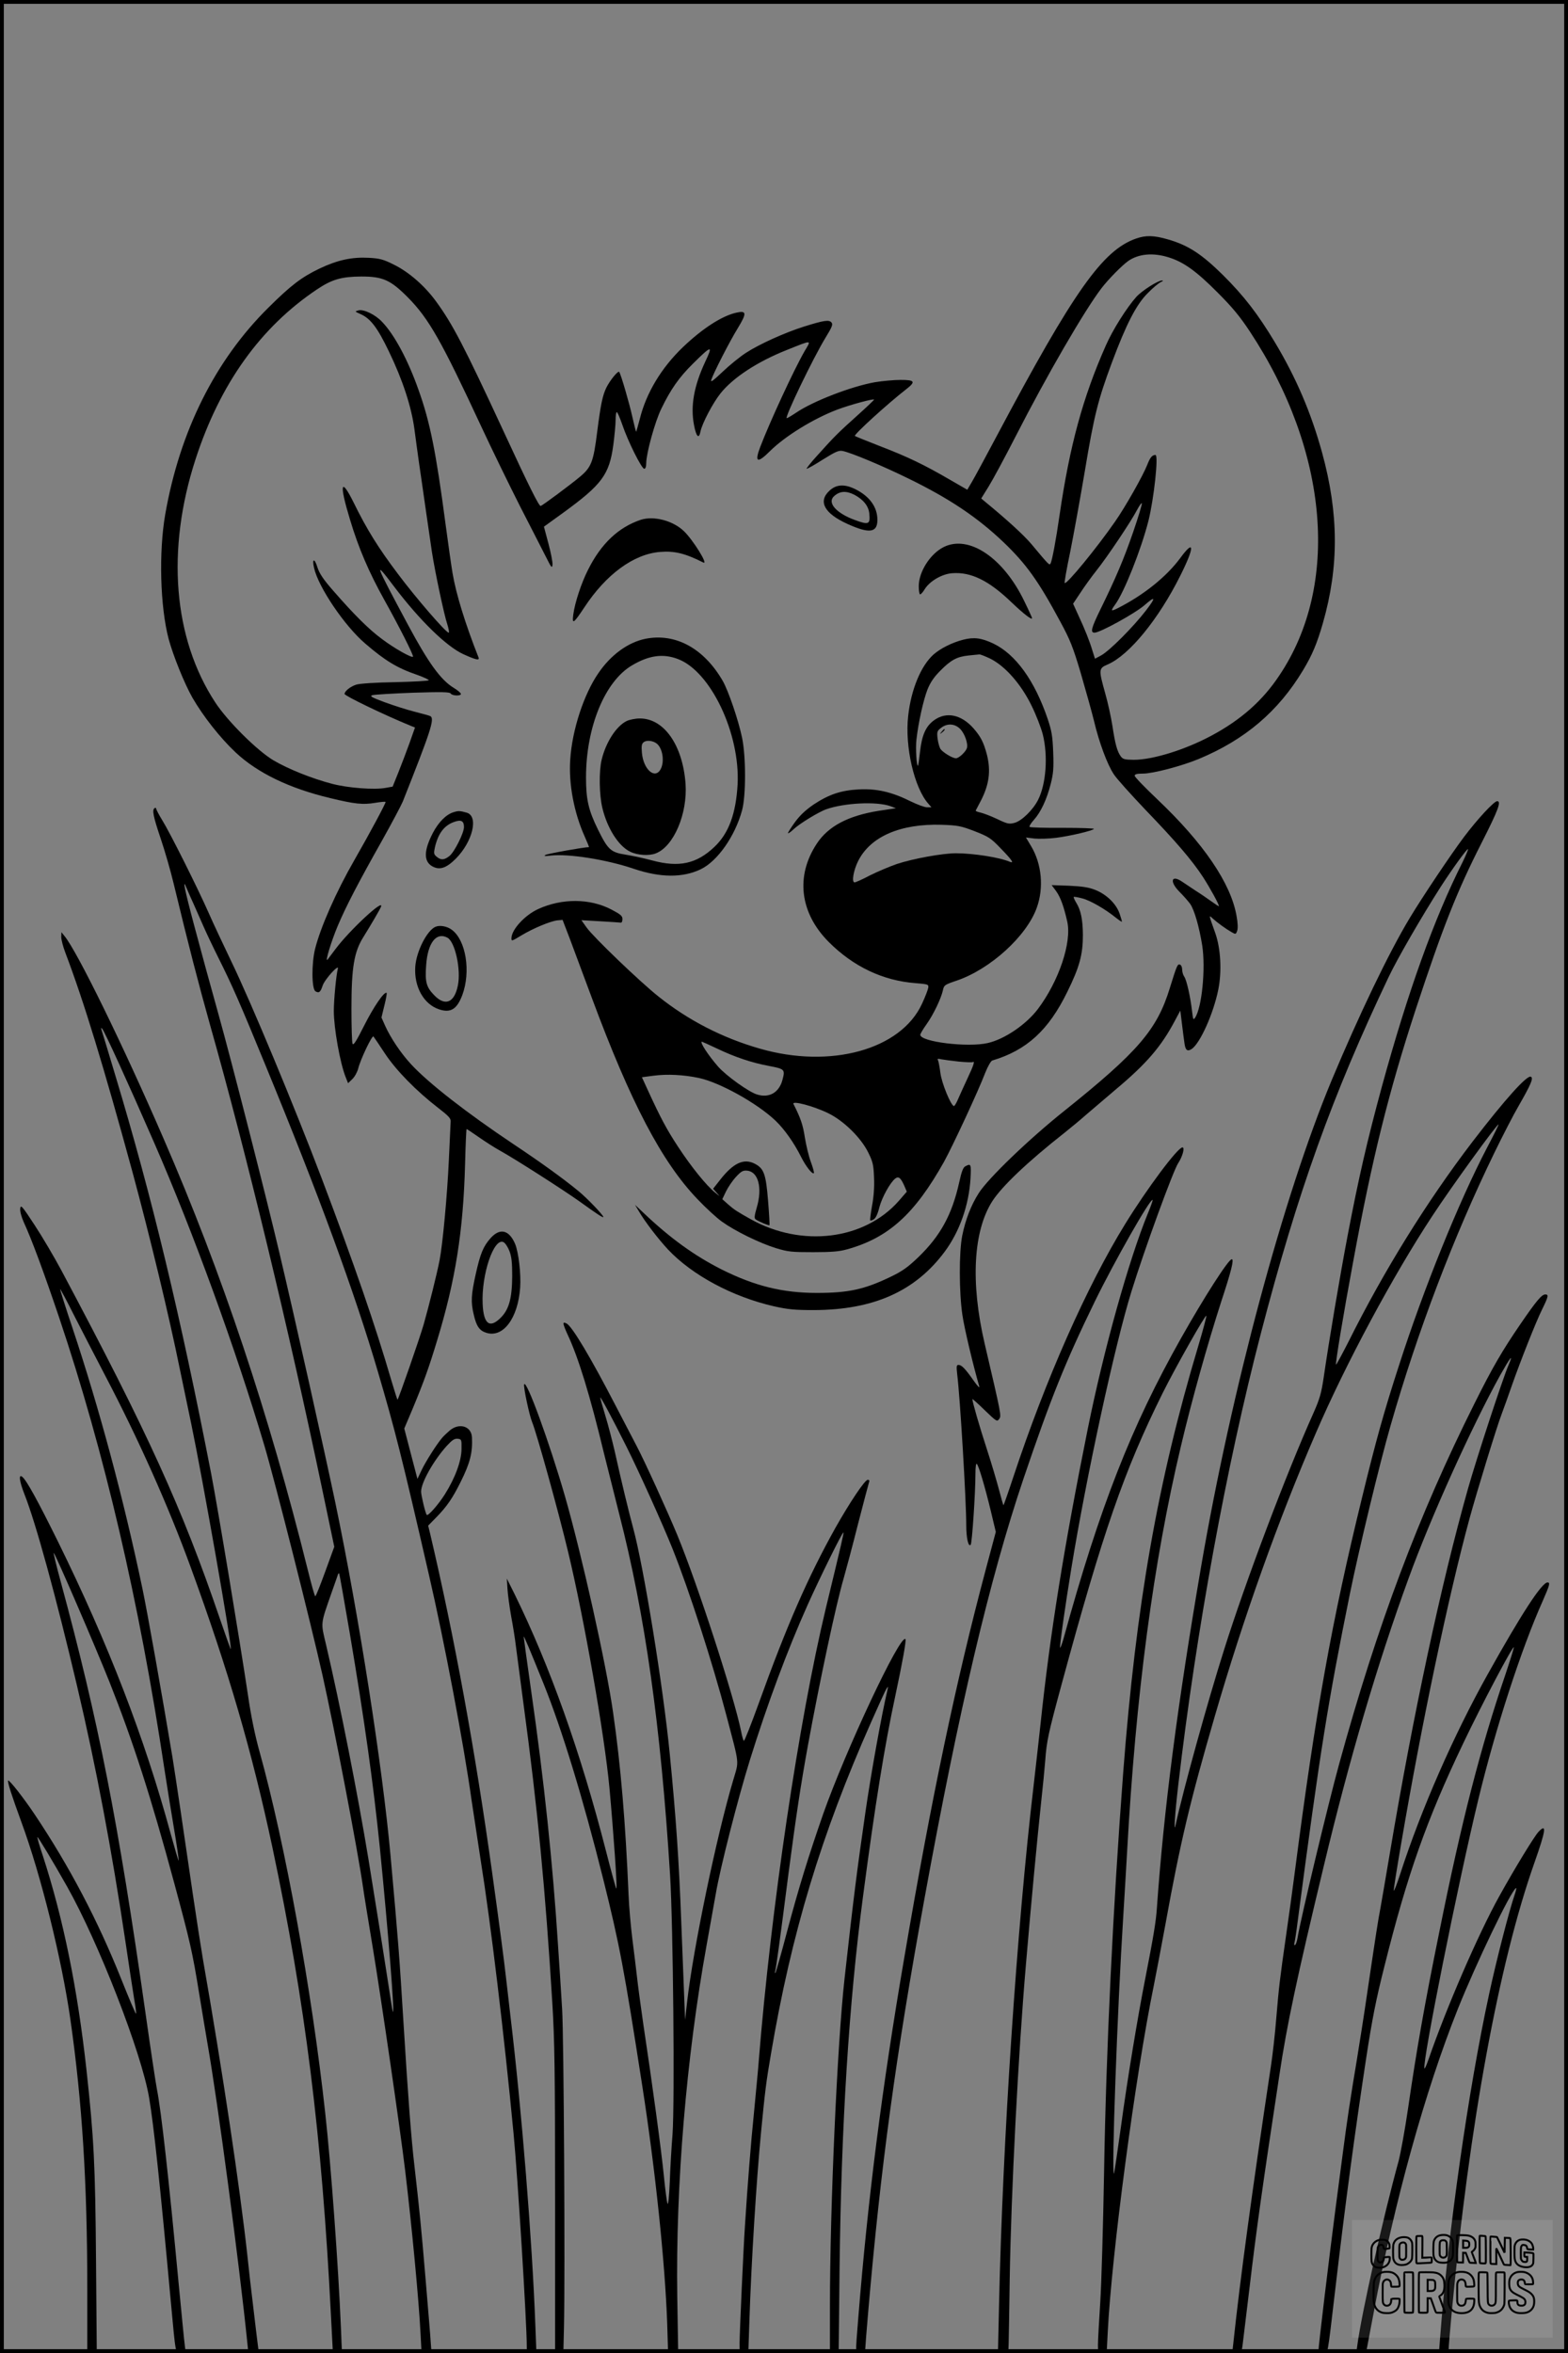 <?xml version="1.0" encoding="UTF-8"?>
<svg xmlns="http://www.w3.org/2000/svg" version="1.0" width="1024pt" height="1536pt" viewBox="0 0 1024 1536" preserveAspectRatio="xMidYMid meet">
  <rect x="0" y="0" width="1024" height="1536" fill="#808080" stroke="none"/>
  <g transform="translate(0.00 0.00) scale(1)">
    <g transform="translate(0,1536) scale(0.1,-0.1)" fill="#000000" stroke="none">
      <path d="M7420 13803 c-219 -76 -407 -342 -910 -1288 -73 -137 -146 -273 -163 -301 l-30 -51 -111 64 c-170 99 -276 150 -455 219 -90 35 -166 66 -168 68 -9 8 215 212 335 305 64 50 57 61 -37 61 -43 0 -118 -7 -167 -15 -153 -27 -403 -123 -515 -199 -30 -20 -57 -36 -61 -36 -17 0 171 391 254 527 42 69 49 85 38 98 -16 19 -49 14 -180 -27 -126 -40 -290 -114 -378 -171 -39 -25 -108 -81 -153 -124 -61 -58 -80 -72 -74 -53 13 42 119 250 174 339 59 97 57 115 -10 100 -94 -21 -220 -102 -349 -225 -140 -134 -239 -298 -281 -466 -12 -45 -23 -84 -24 -86 -2 -2 -13 41 -25 95 -20 91 -74 276 -86 295 -7 11 -60 -54 -84 -102 -25 -52 -37 -109 -60 -289 -24 -193 -38 -231 -111 -292 -63 -53 -245 -188 -258 -192 -11 -2 -75 125 -245 493 -256 552 -330 694 -438 842 -74 102 -178 192 -273 239 -71 36 -94 42 -166 46 -110 6 -204 -14 -322 -70 -117 -56 -187 -109 -334 -255 -348 -344 -579 -807 -674 -1350 -43 -248 -33 -602 22 -812 30 -111 104 -294 156 -385 70 -121 180 -261 281 -356 142 -134 353 -236 619 -299 161 -39 213 -44 292 -31 36 6 67 9 69 6 4 -4 -99 -197 -204 -380 -119 -207 -220 -436 -256 -578 -24 -96 -23 -262 2 -278 23 -14 33 -6 47 37 14 42 111 148 99 109 -10 -37 -26 -199 -26 -275 0 -111 41 -342 78 -433 l15 -38 27 26 c16 15 33 46 39 69 15 61 91 220 100 210 4 -5 38 -55 74 -110 74 -112 205 -245 347 -355 69 -53 85 -70 83 -90 -1 -13 -6 -128 -12 -255 -10 -223 -40 -545 -60 -649 -17 -88 -69 -296 -104 -420 -29 -99 -163 -484 -171 -492 -1 -2 -19 54 -40 125 -105 360 -242 757 -456 1322 -178 469 -462 1151 -590 1415 -50 105 -117 246 -147 315 -72 163 -251 521 -303 605 -22 36 -40 70 -40 76 0 5 -4 7 -10 4 -18 -11 -10 -53 39 -198 27 -80 66 -214 86 -299 98 -406 161 -648 238 -923 236 -833 510 -1969 733 -3035 25 -118 52 -249 61 -291 l16 -76 -59 -162 c-32 -88 -61 -161 -65 -161 -4 0 -25 75 -48 168 -255 1024 -560 1939 -944 2822 -262 605 -563 1220 -646 1320 l-20 25 -1 -32 c0 -18 12 -63 26 -100 124 -327 250 -741 440 -1437 114 -422 237 -931 309 -1286 19 -91 52 -250 74 -355 73 -350 269 -1461 258 -1471 -1 -1 -33 88 -71 199 -247 724 -469 1211 -1034 2272 -47 88 -126 222 -176 298 -83 127 -91 135 -94 107 -2 -18 8 -54 23 -88 50 -108 128 -317 231 -622 295 -877 523 -1852 688 -2950 14 -91 41 -261 61 -379 20 -117 34 -215 32 -217 -2 -2 -25 76 -52 174 -170 626 -407 1240 -738 1912 -129 261 -203 396 -231 419 -26 22 -20 -28 14 -114 74 -187 206 -668 343 -1250 124 -525 227 -1071 317 -1675 22 -151 48 -317 56 -368 9 -51 15 -95 12 -97 -2 -3 -46 100 -97 228 -152 380 -336 731 -562 1069 -71 107 -169 232 -176 225 -6 -7 25 -103 87 -272 127 -345 263 -892 320 -1290 77 -542 110 -1061 110 -1762 l0 -413 31 0 31 0 -5 603 c-5 633 -14 800 -62 1242 -59 536 -152 991 -285 1400 -22 65 -38 121 -36 123 4 3 102 -160 194 -323 205 -363 487 -1087 536 -1380 30 -178 72 -570 141 -1325 34 -363 29 -340 67 -340 l31 0 -6 48 c-4 26 -22 216 -42 422 -62 660 -112 1110 -140 1250 -8 41 -42 266 -75 500 -179 1256 -307 1906 -553 2813 -30 109 -50 194 -46 190 14 -15 269 -605 364 -843 154 -388 270 -747 424 -1317 102 -378 117 -441 161 -713 22 -135 47 -283 55 -330 67 -380 208 -1440 260 -1952 l7 -68 34 0 34 0 -5 42 c-3 24 -17 135 -30 248 -14 113 -32 270 -40 350 -47 430 -162 1202 -289 1925 -13 77 -43 268 -66 425 -55 380 -117 795 -134 900 -69 414 -164 948 -196 1100 -123 587 -282 1177 -456 1699 -47 139 -83 255 -82 257 2 1 45 -79 95 -179 51 -100 141 -274 200 -387 219 -418 413 -853 558 -1250 248 -679 400 -1202 534 -1830 214 -1010 323 -1881 382 -3052 l13 -248 29 0 30 0 -7 172 c-16 384 -64 1051 -102 1393 -87 798 -262 1760 -429 2360 -29 103 -56 233 -75 365 -56 373 -197 1221 -241 1450 -202 1038 -388 1812 -626 2600 -47 157 -88 292 -91 300 -3 10 -2 12 5 5 14 -14 166 -346 340 -745 255 -584 532 -1345 719 -1975 69 -231 303 -1157 380 -1500 75 -335 232 -1153 264 -1380 6 -44 36 -228 66 -409 52 -315 179 -1185 210 -1446 43 -360 89 -842 100 -1058 l7 -132 32 0 33 0 -5 67 c-2 38 -18 226 -34 418 -28 333 -39 442 -73 740 -20 170 -41 440 -71 930 -28 453 -33 517 -85 1095 -53 583 -206 1562 -360 2300 -74 351 -260 1186 -365 1630 -84 357 -312 1251 -400 1565 -48 171 -118 427 -156 570 -65 243 -81 324 -49 244 8 -19 28 -65 46 -104 17 -38 46 -104 64 -145 18 -41 61 -132 96 -202 91 -182 138 -289 306 -698 353 -857 584 -1488 736 -2005 111 -378 154 -545 333 -1325 99 -427 228 -1108 278 -1468 12 -79 39 -257 60 -395 66 -411 154 -1145 215 -1787 27 -281 86 -1230 86 -1385 0 -44 1 -45 31 -45 l32 0 -7 182 c-21 559 -89 1400 -161 2003 -8 66 -21 183 -30 260 -14 124 -43 344 -91 690 -111 800 -247 1542 -405 2213 l-13 53 56 57 c67 69 104 123 156 228 62 124 79 192 74 292 -4 72 -82 96 -144 45 -18 -16 -41 -37 -50 -48 -35 -40 -111 -160 -136 -214 l-26 -55 -43 164 -43 165 55 130 c74 178 106 268 159 443 120 393 171 713 183 1150 3 127 8 232 10 232 2 0 38 -24 81 -54 42 -29 104 -69 137 -87 98 -54 413 -256 520 -332 115 -83 155 -109 155 -101 0 12 -108 125 -165 171 -99 81 -240 183 -420 303 -307 205 -556 399 -670 522 -67 72 -135 174 -170 252 l-24 54 19 78 c11 43 17 80 15 82 -14 14 -85 -90 -146 -211 -53 -105 -71 -134 -77 -120 -4 10 -7 113 -7 228 0 270 17 372 79 470 43 69 109 181 114 196 22 58 -206 -154 -297 -276 -25 -33 -48 -64 -52 -69 -19 -22 24 119 66 219 54 128 133 280 292 562 62 111 122 224 133 250 183 461 209 540 181 558 -5 3 -51 16 -103 29 -51 13 -139 41 -196 62 -86 32 -100 40 -80 46 13 4 131 11 263 16 190 6 242 5 248 -5 10 -16 67 -17 67 -3 0 6 -22 25 -49 41 -84 52 -164 163 -296 409 -221 412 -228 432 -90 249 167 -220 341 -389 450 -439 83 -38 108 -43 100 -22 -88 223 -147 415 -170 552 -8 47 -28 189 -45 315 -63 477 -102 671 -177 880 -68 193 -157 360 -237 443 -44 48 -121 85 -155 76 -26 -7 -25 -7 15 -25 64 -29 109 -88 183 -242 90 -186 147 -360 167 -507 8 -63 22 -162 30 -220 9 -58 28 -195 44 -305 16 -110 34 -234 40 -275 20 -131 80 -413 100 -472 10 -32 15 -58 10 -58 -18 0 -215 228 -331 383 -129 171 -203 290 -289 465 -85 172 -96 125 -25 -108 56 -188 125 -347 224 -525 95 -170 194 -365 188 -372 -9 -9 -124 56 -202 115 -87 64 -184 161 -319 316 -65 74 -90 112 -103 152 -19 63 -37 59 -22 -4 28 -125 200 -379 334 -493 130 -112 209 -160 338 -204 42 -15 77 -31 77 -35 0 -5 -98 -10 -217 -13 -132 -2 -233 -9 -256 -16 -39 -12 -77 -43 -77 -61 0 -12 256 -136 437 -210 l23 -9 -36 -102 c-20 -55 -53 -142 -73 -192 l-37 -92 -45 -8 c-74 -14 -245 -1 -349 26 -131 34 -289 97 -385 154 -107 64 -299 255 -379 377 -275 419 -322 996 -129 1589 160 492 424 861 793 1108 99 66 159 83 290 84 141 0 191 -23 305 -138 136 -138 218 -283 478 -842 69 -148 183 -382 253 -520 71 -137 146 -286 169 -330 36 -72 40 -77 43 -50 1 17 -11 79 -27 138 l-29 109 126 91 c253 184 301 249 327 442 8 61 15 134 15 163 0 28 3 52 8 52 4 0 20 -37 36 -83 37 -109 126 -287 143 -287 8 0 13 13 13 38 1 65 57 270 99 355 61 126 115 203 206 293 123 122 133 123 80 12 -73 -157 -97 -288 -73 -412 14 -76 32 -95 42 -44 10 53 82 189 131 250 82 103 241 207 432 283 170 68 162 68 118 -6 -69 -119 -229 -465 -291 -628 -38 -100 -18 -108 65 -25 98 97 281 210 438 270 85 32 245 75 241 65 -2 -4 -50 -50 -108 -102 -127 -114 -152 -139 -258 -257 -46 -50 -79 -92 -74 -92 6 0 54 27 107 61 82 51 102 60 128 55 55 -11 259 -96 432 -181 268 -131 450 -254 619 -415 148 -142 227 -252 370 -518 64 -118 83 -165 134 -337 32 -110 71 -249 86 -310 33 -140 87 -286 130 -350 18 -28 111 -131 205 -230 202 -210 305 -330 377 -440 47 -73 104 -177 104 -190 0 -3 -23 12 -52 33 -28 20 -73 51 -99 67 -25 17 -65 43 -87 58 -73 51 -87 3 -19 -65 24 -24 55 -59 69 -78 27 -38 59 -148 79 -272 23 -150 -2 -406 -47 -472 -11 -16 -13 -11 -19 40 -11 97 -36 207 -51 228 -8 11 -14 32 -14 47 0 15 -6 29 -14 32 -16 6 -20 -3 -66 -151 -83 -273 -208 -418 -689 -803 -232 -185 -498 -441 -559 -537 -50 -78 -87 -173 -108 -277 -22 -108 -21 -374 1 -520 13 -89 71 -331 110 -465 4 -14 -10 0 -35 35 -56 80 -80 105 -100 105 -14 0 -15 -8 -9 -62 19 -154 59 -823 59 -985 0 -83 14 -144 29 -127 9 10 31 339 31 464 0 44 4 70 9 64 13 -13 53 -149 91 -306 l33 -138 -66 -247 c-192 -721 -353 -1483 -531 -2528 -147 -857 -239 -1583 -301 -2354 -20 -251 -21 -231 15 -231 23 0 30 4 30 20 0 11 9 125 20 253 82 949 180 1667 366 2687 228 1251 427 2093 647 2745 178 525 274 764 467 1160 127 260 363 675 377 662 2 -3 -12 -42 -31 -88 -125 -306 -287 -885 -392 -1404 -156 -775 -247 -1341 -309 -1930 -9 -82 -29 -262 -45 -400 -110 -932 -203 -2331 -226 -3398 l-7 -308 34 3 34 3 2 60 c1 33 4 224 7 425 9 558 55 1458 106 2050 34 401 74 822 99 1055 11 99 23 223 27 275 9 124 20 175 104 485 274 1010 411 1404 662 1910 83 167 282 519 286 506 2 -5 -22 -94 -53 -198 -265 -884 -406 -1687 -490 -2783 -67 -882 -112 -1822 -125 -2610 -6 -344 -17 -726 -25 -850 -8 -124 -15 -249 -15 -277 0 -52 1 -53 29 -53 l28 0 7 137 c25 503 180 1672 301 2263 14 69 48 249 76 400 97 535 160 800 323 1360 187 642 412 1274 659 1845 195 453 507 1033 761 1418 128 195 420 597 432 597 3 0 -31 -69 -75 -152 -185 -354 -413 -918 -574 -1418 -99 -305 -152 -495 -243 -869 -197 -806 -300 -1376 -439 -2446 -14 -110 -39 -290 -55 -400 -43 -299 -48 -344 -65 -545 -8 -102 -24 -243 -35 -315 -122 -809 -201 -1390 -246 -1812 l-7 -63 31 0 c28 0 30 3 36 47 3 27 24 201 47 388 43 364 85 664 194 1380 49 328 113 628 291 1369 166 693 349 1315 552 1871 145 400 415 996 599 1328 67 119 89 147 54 65 -38 -88 -211 -616 -265 -808 -176 -624 -356 -1464 -511 -2385 -25 -148 -52 -306 -60 -350 -17 -89 -28 -160 -85 -545 -21 -146 -53 -346 -69 -445 -41 -244 -66 -410 -90 -596 -11 -85 -34 -256 -50 -380 -40 -306 -111 -895 -111 -926 0 -8 12 -13 29 -13 35 0 26 -49 82 425 65 557 128 1021 200 1495 39 255 64 384 120 605 150 600 275 954 515 1456 119 250 322 634 330 626 2 -2 -23 -82 -55 -178 -162 -475 -287 -960 -431 -1677 -98 -482 -149 -772 -205 -1157 -20 -137 -48 -290 -61 -340 -101 -367 -243 -998 -270 -1204 l-7 -51 32 0 c24 0 32 5 36 23 2 12 23 121 46 242 134 720 336 1447 549 1980 121 302 345 768 380 790 5 3 0 -19 -10 -48 -32 -91 -118 -423 -165 -642 -136 -625 -269 -1560 -321 -2252 l-7 -93 32 0 c26 0 31 4 31 23 0 12 9 119 20 237 115 1230 308 2283 540 2939 76 216 82 261 27 203 -28 -30 -158 -243 -257 -422 -138 -249 -344 -725 -461 -1063 -13 -38 -25 -64 -27 -59 -14 43 220 1210 352 1755 112 464 280 982 421 1297 45 103 50 120 31 120 -37 0 -170 -204 -391 -600 -221 -395 -434 -880 -571 -1303 -21 -65 -40 -114 -42 -109 -2 6 20 143 48 306 134 785 307 1609 446 2121 48 176 178 600 210 683 14 37 45 124 69 193 53 151 156 412 195 490 42 86 45 99 21 99 -23 0 -59 -43 -163 -195 -117 -171 -181 -280 -300 -519 -365 -729 -634 -1445 -883 -2352 -72 -261 -252 -1013 -271 -1132 -4 -23 -11 -45 -16 -48 -6 -4 -8 1 -5 12 3 11 13 73 21 139 149 1130 198 1433 342 2144 58 285 194 849 265 1095 176 615 411 1232 678 1781 54 111 125 249 159 307 79 138 97 179 80 189 -24 15 -170 -148 -382 -424 -300 -393 -578 -841 -810 -1306 -43 -84 -79 -151 -81 -149 -6 5 48 329 111 668 124 675 232 1109 409 1650 175 532 269 771 431 1089 108 213 130 271 101 271 -20 0 -128 -116 -216 -233 -83 -110 -272 -392 -355 -530 -138 -229 -331 -632 -511 -1062 -315 -758 -652 -2014 -851 -3170 -155 -905 -244 -1591 -289 -2230 -6 -91 -23 -189 -75 -456 -50 -253 -118 -663 -160 -974 -23 -164 -43 -301 -45 -304 -18 -17 22 1078 60 1674 8 127 19 316 25 420 57 1031 172 1899 352 2655 71 301 174 667 263 943 66 200 85 277 69 277 -22 -1 -178 -244 -331 -515 -325 -576 -532 -1104 -768 -1963 -10 -34 -20 -61 -22 -58 -5 4 34 279 73 516 99 607 285 1463 393 1810 85 275 272 787 305 837 28 42 45 103 28 103 -31 0 -231 -268 -374 -500 -251 -407 -520 -1016 -729 -1647 -35 -106 -65 -191 -66 -189 -2 2 -15 47 -29 101 -14 53 -49 172 -79 264 -49 150 -95 310 -95 328 0 3 36 -29 80 -72 78 -75 81 -77 95 -58 15 22 15 22 -95 493 -93 399 -74 736 51 930 63 97 230 256 469 444 41 33 107 87 145 121 39 33 124 106 190 162 202 169 298 281 386 447 l37 69 11 -89 c6 -49 13 -104 16 -123 6 -47 19 -57 47 -39 55 37 142 230 174 388 24 119 16 269 -20 370 -44 123 -43 119 -15 93 30 -27 85 -67 122 -88 26 -15 28 -15 36 8 6 15 5 51 -4 99 -37 212 -215 474 -519 762 -80 76 -146 144 -146 152 0 10 14 14 53 14 66 0 249 48 364 95 303 126 520 310 682 579 61 101 92 176 130 308 106 370 104 715 -5 1113 -72 261 -169 488 -308 720 -112 186 -202 303 -340 440 -138 136 -226 194 -358 232 -93 27 -145 28 -208 6z m212 -123 c97 -30 180 -89 319 -229 97 -97 146 -156 212 -256 514 -779 589 -1653 192 -2244 -109 -165 -252 -291 -445 -394 -172 -92 -382 -157 -507 -157 -59 1 -70 4 -84 23 -23 32 -36 78 -54 197 -9 58 -30 154 -47 213 -44 158 -44 164 17 190 140 61 331 295 472 577 96 191 95 246 0 116 -89 -120 -236 -239 -405 -325 -48 -24 -51 -21 -19 23 58 79 169 357 217 546 36 144 67 430 46 430 -22 0 -35 -16 -54 -65 -28 -71 -144 -276 -210 -370 -120 -173 -317 -413 -329 -401 -3 2 13 94 36 203 22 109 65 347 96 530 60 361 86 464 177 708 93 249 159 378 234 452 34 35 73 67 86 72 13 6 17 10 7 10 -25 1 -131 -66 -168 -107 -62 -69 -155 -216 -199 -317 -150 -338 -236 -654 -302 -1105 -24 -167 -49 -299 -59 -318 -8 -14 -8 -14 -126 127 -50 59 -157 157 -302 276 l-25 21 49 79 c27 44 106 190 175 325 206 403 451 824 561 968 46 60 135 150 176 179 67 46 161 55 263 23z m-231 -1791 c-61 -177 -113 -300 -215 -508 -59 -121 -67 -151 -38 -151 36 0 265 126 327 180 72 63 75 51 9 -35 -85 -110 -237 -262 -292 -293 l-41 -22 -15 47 c-19 65 -50 143 -93 235 l-35 77 48 72 c26 40 73 105 104 144 72 90 229 325 265 395 16 30 30 50 32 44 2 -6 -23 -89 -56 -185z m2150 -2158 c-186 -369 -357 -846 -527 -1466 -95 -350 -151 -592 -223 -970 -49 -256 -123 -694 -157 -930 -15 -100 -26 -138 -65 -226 -179 -399 -443 -1098 -584 -1545 -110 -347 -267 -915 -318 -1149 -13 -59 -4 76 18 265 117 1004 315 2085 539 2945 241 925 465 1550 835 2328 57 120 215 393 339 587 74 115 173 252 179 247 2 -3 -14 -41 -36 -86z m-6537 -3831 c-1 -77 -41 -187 -109 -295 -41 -65 -110 -144 -118 -134 -9 10 -37 128 -37 152 0 58 80 201 167 298 36 39 51 49 72 47 25 -3 26 -5 25 -68z m-730 -1200 c97 -574 153 -976 196 -1395 55 -549 101 -1129 85 -1075 -3 8 -16 92 -30 185 -24 158 -71 453 -129 810 -70 425 -185 1008 -277 1400 -35 147 -37 128 37 340 20 55 37 106 40 114 2 8 6 12 9 10 2 -3 33 -178 69 -389z"></path>
      <path d="M5416 12156 c-75 -70 -32 -148 118 -216 143 -65 196 -58 196 26 0 83 -50 153 -141 199 -72 37 -128 34 -173 -9z m162 -25 c59 -31 94 -73 99 -123 7 -71 -3 -76 -93 -43 -124 45 -185 115 -136 157 37 33 78 35 130 9z"></path>
      <path d="M4185 11967 c-146 -49 -259 -155 -345 -327 -44 -87 -86 -215 -96 -291 -9 -68 1 -61 72 46 142 216 322 348 494 362 94 8 164 -9 283 -69 36 -18 -68 149 -127 205 -72 69 -197 101 -281 74z"></path>
      <path d="M6163 11789 c-88 -44 -163 -161 -163 -256 0 -29 4 -53 9 -53 5 0 19 15 30 34 32 52 112 99 178 104 123 10 241 -47 391 -192 79 -75 132 -116 132 -101 0 3 -22 52 -50 109 -136 284 -362 437 -527 355z"></path>
      <path d="M4215 11190 c-114 -23 -226 -105 -307 -224 -96 -139 -172 -373 -184 -565 -11 -159 25 -348 95 -503 17 -38 29 -68 27 -68 -32 0 -272 -43 -284 -51 -13 -8 -4 -9 35 -4 117 13 364 -26 541 -86 174 -59 321 -60 439 -3 109 53 223 215 269 384 26 94 26 352 0 475 -24 115 -89 305 -126 370 -123 213 -309 314 -505 275z m212 -132 c214 -80 407 -486 390 -818 -11 -193 -58 -320 -152 -409 -116 -110 -231 -135 -405 -88 -52 14 -131 31 -175 38 -96 15 -115 32 -180 164 -62 126 -78 196 -78 340 0 328 123 628 301 732 110 65 202 78 299 41z"></path>
      <path d="M4092 10653 c-67 -33 -135 -137 -163 -253 -18 -74 -16 -229 5 -315 32 -133 106 -249 182 -285 47 -23 123 -28 166 -11 118 45 209 259 195 456 -19 252 -141 425 -298 425 -30 0 -69 -8 -87 -17z m197 -147 c38 -30 52 -116 26 -166 -37 -71 -114 -3 -123 107 -4 46 -1 59 13 69 19 14 60 9 84 -10z"></path>
      <path d="M6290 11184 c-74 -19 -148 -57 -193 -96 -83 -74 -147 -229 -166 -401 -23 -201 40 -471 132 -574 l20 -23 -29 0 c-16 0 -64 18 -107 39 -122 61 -222 84 -337 78 -118 -6 -197 -33 -297 -99 -52 -36 -89 -70 -123 -117 -26 -36 -46 -68 -44 -70 2 -3 19 9 37 26 36 35 165 114 215 131 119 41 325 51 415 20 l38 -14 -113 -17 c-199 -32 -328 -100 -403 -213 -141 -212 -112 -453 77 -643 161 -161 354 -253 568 -269 82 -7 85 -8 82 -30 -2 -13 -20 -60 -41 -105 -138 -299 -597 -426 -1060 -292 -244 70 -467 185 -661 340 -122 97 -425 388 -469 450 l-34 48 123 -7 c69 -4 129 -8 135 -9 5 -1 10 9 10 23 0 21 -12 31 -71 62 -140 74 -324 75 -479 4 -88 -40 -175 -135 -175 -191 0 -20 1 -20 67 20 75 45 188 92 233 97 l34 3 48 -125 c26 -69 90 -242 143 -384 255 -686 456 -1069 689 -1313 55 -58 127 -124 161 -148 85 -61 244 -139 350 -172 82 -25 104 -27 245 -27 118 0 170 4 220 18 272 75 443 230 635 572 58 106 221 455 270 583 16 40 36 75 45 78 225 67 368 198 490 448 80 162 102 244 102 372 -1 100 -13 161 -44 211 -11 18 -18 35 -16 37 2 2 28 -2 57 -10 51 -13 150 -70 220 -127 19 -15 36 -26 37 -25 2 2 -5 25 -14 52 -22 65 -86 127 -160 156 -43 17 -85 23 -170 27 l-114 4 29 -39 c29 -40 51 -102 73 -200 30 -135 -55 -388 -192 -570 -77 -101 -217 -197 -328 -222 -131 -30 -440 8 -440 54 0 6 18 37 41 69 45 63 95 168 107 222 7 33 11 36 88 62 220 74 459 291 525 477 47 130 32 286 -37 401 l-34 57 56 -7 c30 -3 95 -1 142 5 94 12 240 47 246 58 3 4 -89 7 -204 7 -114 -1 -212 2 -216 6 -4 4 9 25 28 46 45 50 84 133 110 235 17 68 20 102 16 207 -4 106 -10 139 -36 217 -85 250 -209 422 -355 492 -78 37 -127 43 -197 25z m178 -124 c97 -49 199 -165 267 -303 31 -62 64 -148 75 -191 35 -140 22 -324 -31 -428 -33 -65 -106 -136 -152 -149 -37 -10 -47 -8 -116 25 -42 20 -91 38 -109 42 -18 4 -31 9 -30 13 2 3 16 31 32 61 56 107 68 198 41 304 -21 80 -40 117 -87 171 -80 91 -178 111 -257 54 -55 -39 -81 -98 -93 -209 -5 -46 -11 -86 -13 -88 -9 -9 -17 116 -10 171 12 108 45 257 72 326 19 47 43 82 83 122 70 71 109 92 185 100 33 3 65 7 71 7 6 1 38 -12 72 -28z m-198 -458 c31 -31 54 -99 44 -127 -10 -26 -53 -65 -71 -65 -23 0 -87 39 -102 62 -6 11 -15 41 -18 67 -5 43 -3 50 22 69 40 32 90 29 125 -6z m95 -668 c92 -36 105 -44 172 -114 73 -75 89 -99 56 -85 -65 28 -237 55 -350 55 -88 0 -280 -35 -386 -70 -49 -17 -129 -51 -177 -75 -47 -25 -92 -45 -99 -45 -21 0 -7 80 24 141 81 159 276 243 545 235 105 -4 124 -7 215 -42z m-1684 -1418 c119 -57 230 -94 344 -115 100 -19 103 -23 85 -90 -22 -83 -86 -120 -165 -96 -53 15 -202 122 -255 182 -64 73 -123 163 -106 163 2 0 46 -20 97 -44z m1581 -86 c45 -4 86 -6 91 -3 15 9 6 -20 -34 -105 -22 -48 -50 -108 -61 -134 -11 -27 -24 -48 -28 -48 -19 0 -81 150 -89 218 -5 39 -12 76 -16 82 -5 9 1 10 23 5 16 -3 68 -10 114 -15z m-1697 -107 c138 -30 382 -166 501 -280 57 -55 119 -142 165 -234 31 -62 74 -117 84 -107 3 3 -6 36 -20 74 -14 38 -31 110 -39 160 -12 79 -27 125 -74 217 -13 25 131 -13 227 -60 101 -49 215 -161 262 -258 30 -61 34 -81 37 -163 3 -58 -2 -126 -13 -183 -9 -50 -14 -93 -12 -96 3 -2 14 1 24 8 12 7 26 37 36 79 17 64 71 162 104 187 21 16 35 5 58 -46 l17 -40 -53 -61 c-224 -254 -632 -305 -966 -119 -89 50 -107 61 -148 97 l-38 34 24 50 c13 27 42 70 65 95 35 38 47 44 74 41 73 -7 100 -114 62 -241 -15 -52 -17 -69 -8 -76 15 -13 87 -43 91 -39 2 2 -2 73 -9 159 -14 175 -27 211 -86 242 -73 38 -142 5 -229 -107 l-44 -56 24 -27 c23 -26 23 -26 -12 3 -56 45 -154 166 -240 297 -75 114 -115 189 -198 370 l-39 85 76 10 c90 12 199 6 297 -15z"></path>
      <path d="M6149 10583 c-13 -16 -12 -17 4 -4 16 13 21 21 13 21 -2 0 -10 -8 -17 -17z"></path>
      <path d="M2965 10059 c-50 -14 -100 -64 -138 -136 -59 -114 -61 -184 -6 -217 48 -28 92 -15 156 49 110 111 150 277 71 300 -43 12 -53 13 -83 4z m65 -98 c0 -39 -63 -164 -95 -189 -34 -27 -56 -28 -84 -4 -18 15 -19 22 -11 60 22 93 61 144 127 167 45 16 63 6 63 -34z"></path>
      <path d="M2844 9310 c-55 -23 -125 -160 -132 -260 -9 -131 55 -246 156 -279 75 -25 116 1 151 93 57 154 24 359 -69 427 -31 23 -78 31 -106 19z m78 -71 c50 -27 90 -209 68 -313 -23 -113 -84 -137 -156 -61 -50 52 -59 85 -51 194 10 146 66 219 139 180z"></path>
      <path d="M6305 7747 c-15 -7 -25 -33 -41 -106 -47 -211 -123 -349 -267 -488 -68 -65 -104 -91 -179 -127 -172 -83 -276 -106 -484 -106 -222 0 -405 45 -621 153 -178 90 -335 203 -512 371 l-54 51 24 -40 c39 -68 127 -182 191 -251 158 -168 421 -309 691 -371 94 -21 137 -25 262 -25 390 1 663 123 855 382 97 131 158 304 168 478 5 93 3 98 -33 79z"></path>
      <path d="M3205 7279 c-49 -55 -68 -100 -99 -240 -29 -131 -32 -179 -12 -261 17 -75 37 -104 81 -118 110 -36 208 94 222 295 6 89 -10 229 -33 285 -39 91 -98 106 -159 39z m122 -86 c14 -37 18 -75 18 -163 -1 -146 -21 -218 -75 -272 -72 -72 -112 -42 -118 90 -9 193 74 437 137 403 11 -6 28 -32 38 -58z"></path>
      <path d="M3680 6718 c0 -7 12 -38 26 -68 71 -151 146 -394 239 -780 24 -96 68 -272 98 -390 170 -660 272 -1385 333 -2360 20 -324 31 -1482 16 -1693 -7 -84 -15 -224 -18 -312 -4 -92 -10 -152 -15 -140 -4 11 -15 94 -24 185 -16 162 -75 598 -135 995 -16 110 -34 245 -40 300 -6 55 -20 165 -30 245 -10 80 -22 210 -25 290 -20 472 -51 844 -101 1190 -44 313 -205 1032 -315 1415 -101 349 -252 764 -266 728 -6 -15 34 -203 52 -246 30 -72 171 -580 235 -847 106 -441 237 -1190 270 -1540 27 -296 53 -666 45 -658 -4 3 -33 111 -66 239 -166 648 -368 1214 -599 1684 l-50 100 4 -65 c2 -36 13 -117 24 -180 12 -63 26 -151 31 -195 6 -44 28 -215 50 -380 91 -671 143 -1214 188 -1950 15 -245 18 -445 18 -1288 l0 -997 27 0 27 0 4 163 c8 348 -1 1907 -12 2082 -6 99 -18 288 -27 420 -34 529 -90 1066 -175 1656 -27 190 -49 350 -49 355 1 9 41 -87 131 -310 118 -293 256 -743 388 -1271 107 -429 137 -588 256 -1355 85 -546 148 -1151 162 -1542 l6 -198 33 0 33 0 -6 367 c-11 727 59 1562 192 2298 24 132 51 283 60 335 28 165 143 616 222 870 114 366 245 718 378 1015 81 180 227 476 233 471 3 -4 -8 -54 -114 -491 -178 -742 -359 -1964 -439 -2960 -3 -44 -17 -190 -30 -325 -22 -216 -43 -482 -60 -750 -10 -144 -35 -701 -35 -767 0 -63 0 -63 29 -63 l28 0 7 208 c12 379 46 921 76 1232 26 268 33 327 65 513 134 790 328 1430 654 2165 48 109 93 207 100 218 11 17 12 17 7 -6 -41 -175 -110 -561 -145 -805 -54 -374 -76 -545 -136 -1085 -47 -425 -95 -1486 -95 -2137 l0 -303 28 0 29 0 6 557 c11 933 61 1729 153 2423 79 601 142 990 211 1310 46 215 73 364 66 370 -34 34 -389 -722 -537 -1141 -98 -282 -159 -479 -236 -768 -38 -145 -73 -267 -76 -270 -4 -3 -4 3 -1 14 6 23 29 187 87 640 48 365 79 571 126 830 78 426 185 927 234 1093 15 53 58 212 93 352 36 140 69 263 72 273 5 12 2 17 -8 17 -19 0 -119 -150 -212 -315 -180 -323 -317 -636 -501 -1147 -49 -135 -92 -244 -96 -242 -4 2 -12 30 -18 62 -48 233 -282 954 -417 1282 -63 152 -213 482 -267 584 -29 56 -90 173 -136 261 -163 315 -283 515 -319 535 -16 8 -21 8 -21 -2z m412 -803 c77 -153 237 -507 300 -665 109 -272 260 -740 351 -1085 89 -340 84 -292 44 -430 -108 -364 -260 -1094 -300 -1445 l-13 -115 -7 180 c-4 99 -12 306 -18 460 -15 400 -34 677 -75 1095 -43 440 -170 1221 -239 1475 -27 99 -79 313 -120 499 -15 65 -42 170 -61 232 -19 62 -34 116 -34 121 0 11 76 -130 172 -322z"></path>
    </g>
  </g>
  <rect x="0.0" y="0.0" width="1024.0" height="1536.0" fill="none" stroke="black" stroke-width="5"></rect>
  <g transform="translate(882.93 1449.20) scale(0.128)" opacity="1.0">
    <rect x="0" y="0" width="1024.0" height="600.0" fill="white" fill-opacity="0.1"></rect>
    <g transform="translate(0,650) scale(0.1,-0.1)" stroke="none">
      <path fill="none" stroke="#000000" stroke-width="100" d="M4491 5720 c-164 -43 -269 -147 -319 -315 -19 -65 -29 -577 -13 -693 25 -190 116 -310 276 -367 63 -23 284 -32 370 -16 122 22 249 110 294 205 51 104 56 150 56 496 0 341 -4 385 -48 478 -46 100 -156 184 -282 217 -83 21 -241 19 -334 -5z m270 -273 c19 -12 43 -40 54 -62 18 -37 20 -64 23 -320 5 -339 -1 -384 -56 -436 -87 -82 -235 -56 -289 51 -22 43 -23 53 -23 335 0 314 7 370 52 412 34 32 66 42 139 42 53 1 73 -4 100 -22z"></path>
      <path fill="none" stroke="#000000" stroke-width="100" d="M5367 5723 c-4 -3 -7 -311 -7 -683 0 -618 1 -679 17 -691 12 -10 51 -14 152 -14 l136 0 3 248 2 248 67 -3 67 -3 34 -85 c18 -47 58 -152 89 -235 30 -82 63 -158 73 -168 14 -15 40 -19 165 -24 l148 -6 -5 34 c-4 19 -49 143 -102 276 -53 133 -96 246 -96 251 0 6 15 19 33 31 53 33 104 92 134 156 27 57 28 67 27 195 0 115 -4 144 -23 193 -31 80 -76 135 -148 183 -83 56 -166 82 -303 94 -129 11 -453 14 -463 3z m541 -300 c55 -27 77 -73 77 -163 0 -61 -4 -82 -23 -111 -34 -55 -73 -69 -191 -69 l-101 0 0 187 0 186 101 -6 c66 -4 114 -12 137 -24z"></path>
      <path fill="none" stroke="#000000" stroke-width="100" d="M6514 5685 c-4 -9 -5 -320 -2 -690 3 -511 7 -678 16 -687 19 -19 273 -30 291 -13 11 11 13 126 12 675 -1 364 -6 672 -11 685 -11 28 -27 31 -187 40 -99 6 -114 5 -119 -10z"></path>
      <path fill="none" stroke="#000000" stroke-width="100" d="M3355 5683 c-27 -3 -55 -9 -62 -15 -10 -8 -13 -150 -13 -683 0 -592 2 -674 15 -685 12 -10 52 -11 173 -6 362 15 578 29 590 38 8 7 12 46 12 129 0 108 -2 119 -20 129 -11 6 -24 9 -28 7 -4 -3 -103 -8 -221 -12 l-214 -7 5 545 c4 384 2 549 -5 556 -11 11 -120 12 -232 4z"></path>
      <path fill="none" stroke="#000000" stroke-width="100" d="M7067 5654 c-4 -4 -7 -310 -7 -680 0 -625 1 -673 18 -692 15 -18 31 -21 152 -24 l134 -3 -3 400 c-2 277 1 397 8 390 11 -11 153 -311 251 -530 96 -215 128 -281 142 -292 7 -6 82 -14 165 -17 l153 -7 11 28 c14 34 3 1333 -11 1347 -5 5 -70 11 -144 14 l-136 5 -1 -54 c-1 -30 -5 -200 -8 -379 l-6 -325 -73 150 c-40 83 -123 256 -184 385 -61 129 -117 242 -125 252 -11 12 -40 18 -121 22 -59 4 -130 9 -157 12 -28 3 -54 2 -58 -2z"></path>
      <path fill="none" stroke="#000000" stroke-width="100" d="M2507 5614 c-220 -49 -342 -159 -394 -357 -24 -91 -24 -641 0 -740 57 -233 232 -339 510 -310 56 6 127 21 158 33 76 29 187 114 226 174 64 95 67 114 71 505 2 232 -1 371 -8 404 -27 126 -116 235 -228 278 -74 29 -236 35 -335 13z m191 -281 c15 -11 36 -35 47 -54 19 -32 20 -52 20 -349 0 -309 0 -316 -23 -362 -31 -62 -75 -89 -155 -95 -53 -4 -67 -2 -97 19 -19 13 -44 41 -55 63 -19 37 -20 60 -20 350 0 337 2 351 60 405 54 51 169 63 223 23z"></path>
      <path fill="none" stroke="#000000" stroke-width="100" d="M8568 5491 c-133 -43 -219 -134 -262 -280 -13 -45 -16 -107 -16 -343 0 -320 9 -395 60 -506 73 -156 258 -255 506 -269 191 -11 324 47 376 165 19 42 22 70 26 288 4 209 3 242 -11 256 -19 18 -186 38 -347 41 l-105 2 -3 -95 c-1 -52 2 -102 7 -109 6 -10 33 -16 75 -19 l66 -4 0 -105 c0 -98 -1 -105 -26 -130 -23 -23 -31 -25 -99 -21 -64 3 -79 7 -112 34 -21 16 -49 52 -63 80 -25 49 -25 51 -25 324 0 303 6 348 56 402 28 29 32 30 99 26 105 -6 152 -50 167 -158 8 -53 9 -54 48 -62 22 -5 90 -10 150 -11 l110 -2 3 43 c4 52 -30 180 -66 245 -53 99 -179 183 -317 212 -96 20 -226 18 -297 -4z"></path>
      <path fill="none" stroke="#000000" stroke-width="100" d="M1390 5484 c-203 -45 -359 -207 -390 -404 -13 -83 -13 -616 0 -694 20 -123 100 -235 203 -281 98 -45 271 -51 387 -13 211 67 340 238 340 451 0 54 -3 69 -17 74 -24 9 -264 -15 -280 -28 -7 -7 -13 -31 -13 -60 0 -56 -13 -95 -43 -128 -31 -34 -95 -61 -144 -61 -35 0 -48 6 -77 35 -52 52 -58 99 -54 423 3 257 5 280 24 323 42 89 120 132 202 109 53 -14 72 -42 81 -120 11 -90 15 -92 150 -79 62 6 125 15 138 20 25 9 25 10 21 107 -3 82 -9 106 -33 155 -33 68 -97 130 -163 160 -60 27 -235 33 -332 11z"></path>
      <path fill="none" stroke="#000000" stroke-width="100" d="M1600 3845 c-239 -44 -424 -235 -476 -495 -22 -109 -33 -831 -15 -1000 31 -300 174 -492 425 -572 45 -15 100 -21 211 -25 181 -6 263 8 380 66 147 73 214 152 266 311 26 78 32 117 37 219 4 98 2 125 -9 132 -22 14 -393 11 -407 -3 -7 -7 -12 -39 -12 -73 0 -169 -84 -275 -217 -275 -68 0 -110 18 -150 64 -65 73 -68 99 -68 606 0 446 1 456 22 515 78 208 337 201 392 -11 6 -23 13 -75 16 -115 3 -41 10 -78 15 -83 10 -10 289 -10 357 0 63 9 67 18 60 147 -12 210 -62 331 -181 445 -86 82 -165 123 -280 146 -94 19 -261 20 -366 1z"></path>
      <path fill="none" stroke="#000000" stroke-width="100" d="M5376 3840 c-151 -39 -268 -118 -350 -237 -106 -157 -118 -245 -114 -863 4 -463 5 -477 27 -550 33 -106 72 -178 131 -243 123 -135 290 -197 526 -197 326 0 528 127 610 384 34 106 48 339 20 349 -29 12 -386 9 -400 -2 -7 -6 -16 -44 -20 -85 -17 -192 -81 -266 -226 -266 -93 1 -163 55 -197 152 -16 48 -18 92 -18 503 0 437 1 452 22 520 26 81 57 119 121 147 78 35 188 8 237 -56 30 -40 55 -133 55 -206 0 -92 6 -95 157 -92 70 1 161 5 201 8 87 8 88 9 78 158 -12 189 -62 314 -170 422 -76 76 -130 109 -241 144 -102 33 -337 38 -449 10z"></path>
      <path fill="none" stroke="#000000" stroke-width="100" d="M8441 3845 c-204 -45 -357 -196 -406 -402 -24 -99 -17 -331 13 -416 47 -137 141 -225 342 -323 334 -162 396 -203 438 -284 19 -37 23 -57 20 -116 -3 -59 -8 -77 -30 -107 -39 -50 -98 -70 -190 -65 -137 7 -187 57 -188 185 0 95 4 94 -223 86 -106 -3 -198 -10 -204 -16 -17 -13 -17 -107 1 -200 44 -226 196 -375 436 -423 103 -20 339 -15 435 10 199 53 340 189 391 377 21 78 28 222 15 311 -16 115 -56 191 -145 276 -85 81 -145 117 -386 235 -250 122 -298 173 -301 319 -3 109 52 167 164 175 115 8 183 -49 194 -164 3 -32 10 -64 16 -70 10 -14 340 -17 387 -4 24 7 25 9 22 92 -5 150 -54 269 -153 369 -69 70 -189 133 -297 155 -90 18 -265 18 -351 0z"></path>
      <path fill="none" stroke="#000000" stroke-width="100" d="M2710 3833 c-14 -2 -29 -9 -35 -14 -7 -7 -9 -354 -7 -1017 3 -910 5 -1008 20 -1019 20 -16 384 -18 413 -3 19 10 19 32 19 1019 0 923 -1 1010 -16 1022 -13 10 -61 14 -193 16 -97 1 -187 -1 -201 -4z"></path>
      <path fill="none" stroke="#000000" stroke-width="100" d="M3455 3833 c-47 -12 -45 32 -45 -1034 0 -987 0 -1009 19 -1019 12 -6 98 -10 210 -10 159 0 192 3 205 16 14 13 16 61 16 370 l0 355 81 -3 82 -3 88 -245 c49 -135 105 -292 124 -350 20 -58 45 -113 57 -122 18 -16 45 -18 229 -18 184 0 210 2 216 16 7 19 16 -7 -153 448 -74 197 -134 362 -134 366 0 4 23 22 50 40 162 104 228 273 217 560 -8 225 -46 336 -153 450 -104 110 -219 160 -413 179 -101 11 -657 13 -696 4z m721 -409 c64 -48 69 -61 72 -231 4 -176 -7 -223 -59 -267 -43 -36 -89 -46 -216 -46 l-113 0 0 286 0 286 144 -4 c127 -3 148 -5 172 -24z"></path>
      <path fill="none" stroke="#000000" stroke-width="100" d="M6510 3834 c-51 -11 -50 7 -50 -683 1 -672 7 -842 35 -951 45 -175 148 -311 289 -380 117 -58 200 -73 376 -68 124 4 156 9 225 32 108 37 176 79 246 153 61 66 117 169 140 258 9 37 13 248 16 831 4 727 3 782 -13 795 -13 11 -57 14 -204 14 -171 0 -190 -2 -209 -19 -21 -19 -21 -19 -21 -746 0 -782 0 -782 -52 -861 -64 -95 -228 -106 -302 -19 -61 73 -60 64 -66 877 -4 562 -8 745 -17 754 -13 13 -341 23 -393 13z"></path>
    </g>
  </g>
</svg>
